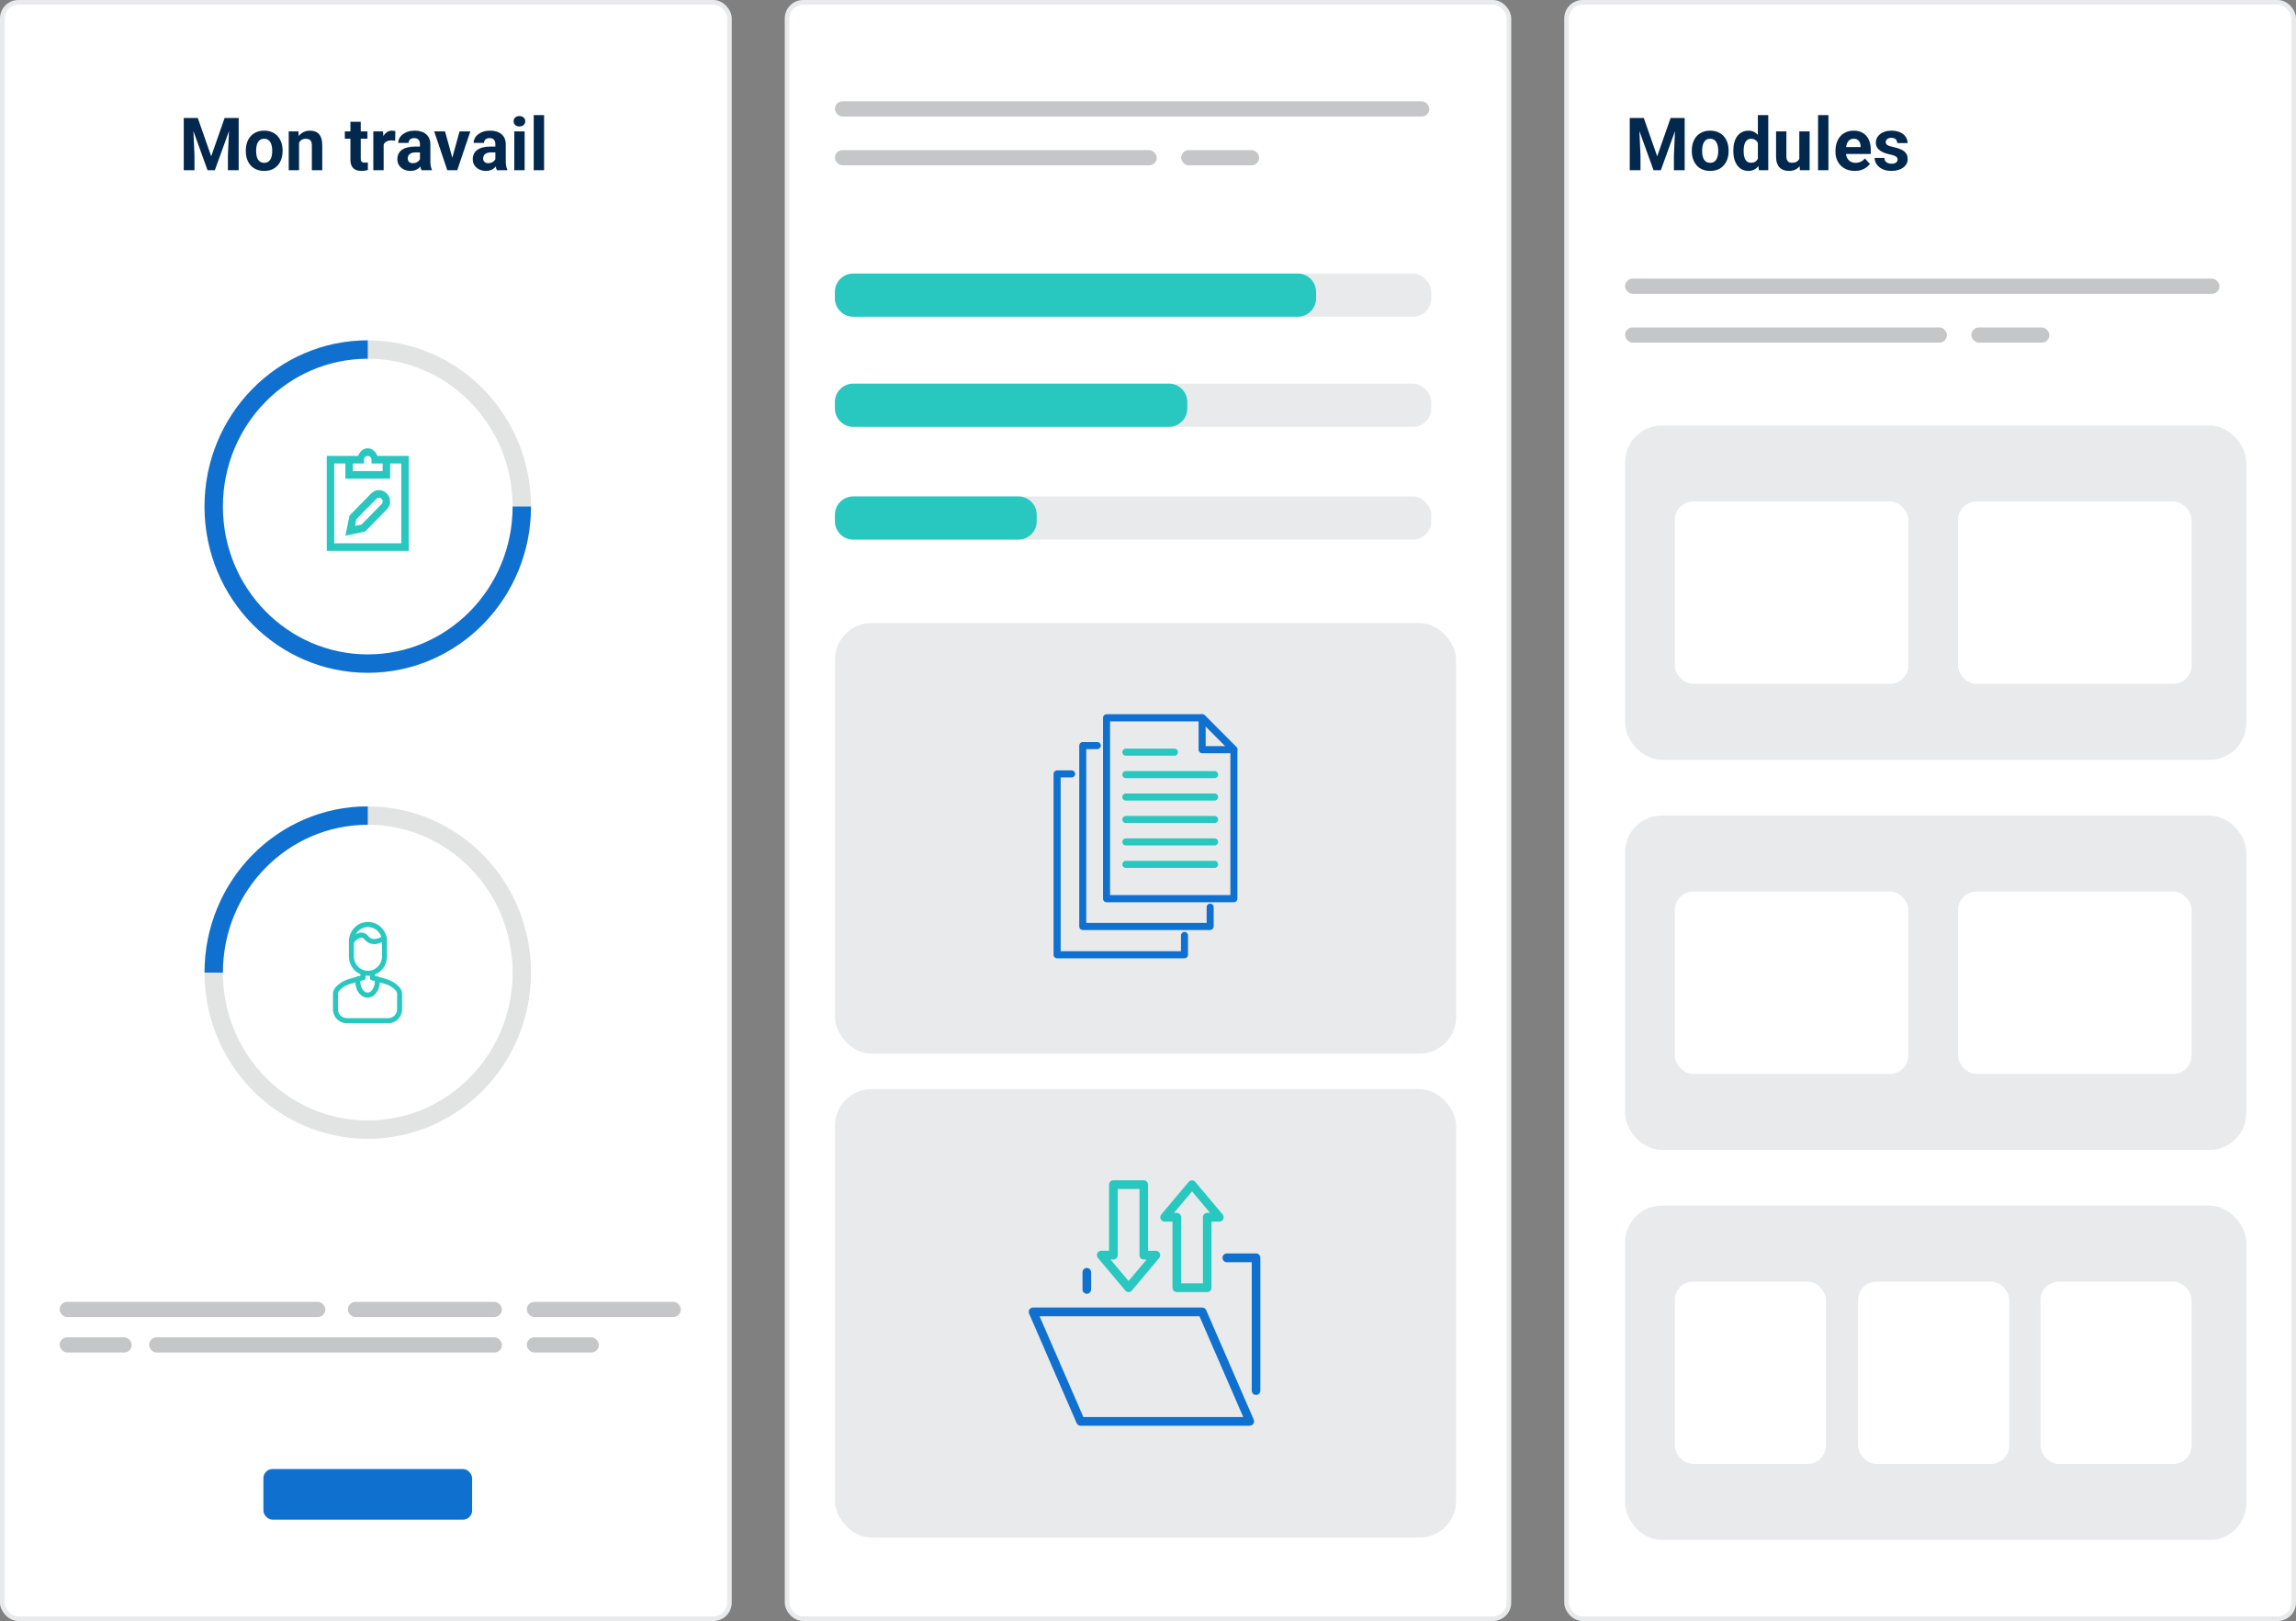 <svg width="500" height="353" viewBox="0 0 500 353" fill="none" xmlns="http://www.w3.org/2000/svg">
<rect x="0" y="0" width="500" height="353" fill="#808080" stroke="none"/>
<rect x="0.5" y="0.5" width="158.353" height="352" rx="3.5" fill="white" stroke="#E8EAEB"/>
<rect x="171.4" y="0.5" width="157.199" height="352" rx="3.5" fill="white" stroke="#E8EAEB"/>
<rect x="341.146" y="0.5" width="158.353" height="352" rx="3.5" fill="white" stroke="#E8EAEB"/>
<rect x="353.896" y="60.672" width="129.438" height="3.309" rx="1.655" fill="#C4C6C7"/>
<rect x="429.295" y="71.302" width="16.991" height="3.309" rx="1.655" fill="#C4C6C7"/>
<rect x="353.896" y="71.302" width="70.089" height="3.309" rx="1.655" fill="#C4C6C7"/>
<ellipse cx="80.086" cy="110.313" rx="33.55" ry="34.197" stroke="#E2E3E3" stroke-width="4"/>
<path d="M113.636 110.313C113.636 129.199 98.615 144.509 80.086 144.509C61.557 144.509 46.537 129.199 46.537 110.313C46.537 91.426 61.557 76.116 80.086 76.116" stroke="#1070D0" stroke-width="4"/>
<path d="M80.086 97.627C79.066 97.627 78.349 98.366 77.989 99.281H76.028H75.216H71.158V119.965H89.015V99.281H84.956H84.145H82.184C81.824 98.366 81.106 97.627 80.086 97.627ZM80.086 99.281C80.545 99.281 80.898 99.641 80.898 100.109V100.936H81.71H83.333V102.591H76.84V100.936H79.275V100.109C79.275 99.641 79.628 99.281 80.086 99.281ZM72.781 100.936H75.216V104.245H84.956V100.936H87.391V118.31H72.781V100.936ZM82.521 106.727C81.913 106.727 81.304 106.976 80.817 107.472L76.109 112.27L75.216 116.655L79.519 115.746L84.226 110.946C84.713 110.45 84.956 109.83 84.956 109.209C84.956 108.589 84.713 107.969 84.226 107.472C83.739 106.976 83.13 106.727 82.521 106.727ZM82.521 108.382C82.724 108.382 82.927 108.465 83.089 108.631C83.414 108.962 83.414 109.457 83.089 109.788L78.707 114.256L77.326 114.505L77.57 113.097L81.954 108.631C82.116 108.465 82.318 108.382 82.521 108.382Z" fill="#28C7C0"/>
<ellipse cx="80.086" cy="211.8" rx="33.55" ry="34.197" stroke="#E2E3E3" stroke-width="4"/>
<path d="M46.537 211.8C46.537 192.914 61.557 177.603 80.086 177.603" stroke="#1070D0" stroke-width="4"/>
<path d="M80.131 212.502C77.842 212.502 75.983 210.61 75.983 208.279V204.992C75.983 202.661 77.842 200.769 80.131 200.769C82.42 200.769 84.278 202.661 84.278 204.992V208.279C84.278 210.61 82.42 212.502 80.131 212.502V212.502ZM80.131 201.884C78.439 201.884 77.069 203.279 77.069 205.002V208.289C77.069 210.012 78.439 211.407 80.131 211.407C81.823 211.407 83.193 210.012 83.193 208.289V205.002C83.193 203.279 81.823 201.884 80.131 201.884Z" fill="#28C7C0"/>
<path d="M84.572 222.831H75.504C73.861 222.831 72.511 221.467 72.511 219.783V216.397C72.511 215.7 72.931 215.002 73.763 214.345C74.428 213.817 75.211 213.419 76.101 213.16L78.908 212.353C79.202 212.273 79.495 212.442 79.573 212.731C79.652 213.02 79.485 213.329 79.202 213.409L76.394 214.215C75.641 214.435 74.986 214.763 74.428 215.202C73.89 215.63 73.597 216.048 73.597 216.387V219.773C73.597 220.839 74.448 221.716 75.504 221.716H84.572C85.619 221.716 86.479 220.849 86.479 219.773V216.387C86.479 216.048 86.186 215.63 85.648 215.202C85.1 214.763 84.435 214.425 83.682 214.215L80.953 213.439C80.669 213.359 80.493 213.05 80.581 212.761C80.659 212.472 80.962 212.293 81.246 212.383L83.975 213.16C84.865 213.419 85.658 213.807 86.313 214.345C87.145 215.002 87.565 215.7 87.565 216.397V219.783C87.565 221.457 86.225 222.831 84.572 222.831V222.831Z" fill="#28C7C0"/>
<path d="M79.055 213.439C78.751 213.439 78.517 213.189 78.517 212.891V211.944C78.517 211.636 78.761 211.397 79.055 211.397C79.348 211.397 79.593 211.646 79.593 211.944V212.891C79.593 213.199 79.348 213.439 79.055 213.439Z" fill="#28C7C0"/>
<path d="M81.1 213.468C80.796 213.468 80.561 213.219 80.561 212.921V211.954C80.561 211.646 80.806 211.407 81.1 211.407C81.393 211.407 81.638 211.656 81.638 211.954V212.921C81.638 213.229 81.393 213.468 81.1 213.468Z" fill="#28C7C0"/>
<path d="M80.033 217.263C78.566 217.263 77.373 215.69 77.373 213.767C77.373 213.548 77.392 213.329 77.421 213.12C77.461 212.821 77.734 212.612 78.038 212.652C78.331 212.691 78.537 212.98 78.498 213.279C78.478 213.439 78.468 213.598 78.468 213.767C78.468 215.062 79.192 216.158 80.043 216.158C80.894 216.158 81.618 215.062 81.618 213.767C81.618 213.598 81.608 213.439 81.589 213.279C81.549 212.98 81.755 212.701 82.048 212.652C82.342 212.612 82.616 212.821 82.665 213.12C82.694 213.329 82.713 213.548 82.713 213.767C82.713 215.7 81.52 217.263 80.053 217.263H80.033Z" fill="#28C7C0"/>
<path d="M81.461 205.59C81.06 205.59 80.688 205.51 80.336 205.341C79.896 205.131 79.622 204.843 79.407 204.604C79.182 204.364 79.064 204.245 78.869 204.195C78.399 204.086 77.715 204.494 76.942 205.351C76.736 205.57 76.394 205.59 76.179 205.38C75.964 205.171 75.944 204.823 76.15 204.604C77.245 203.398 78.213 202.92 79.113 203.129C79.642 203.249 79.935 203.568 80.199 203.857C80.385 204.056 80.551 204.235 80.796 204.345C81.236 204.554 81.931 204.683 83.408 203.817C83.672 203.667 83.995 203.757 84.151 204.026C84.298 204.295 84.21 204.623 83.946 204.783C82.997 205.331 82.185 205.61 81.461 205.61V205.59Z" fill="#28C7C0"/>
<path d="M41.086 25.688H43.07L45.992 34.039L48.914 25.688H50.898L46.789 37.062H45.195L41.086 25.688ZM40.016 25.688H41.992L42.352 33.828V37.062H40.016V25.688ZM49.992 25.688H51.977V37.062H49.633V33.828L49.992 25.688ZM53.531 32.922V32.758C53.531 32.138 53.62 31.568 53.797 31.047C53.974 30.521 54.232 30.065 54.57 29.68C54.909 29.294 55.325 28.995 55.82 28.781C56.315 28.562 56.883 28.453 57.523 28.453C58.164 28.453 58.734 28.562 59.234 28.781C59.734 28.995 60.154 29.294 60.492 29.68C60.836 30.065 61.096 30.521 61.273 31.047C61.45 31.568 61.539 32.138 61.539 32.758V32.922C61.539 33.536 61.45 34.107 61.273 34.633C61.096 35.154 60.836 35.609 60.492 36C60.154 36.385 59.737 36.685 59.242 36.898C58.747 37.112 58.18 37.219 57.539 37.219C56.898 37.219 56.328 37.112 55.828 36.898C55.333 36.685 54.914 36.385 54.57 36C54.232 35.609 53.974 35.154 53.797 34.633C53.62 34.107 53.531 33.536 53.531 32.922ZM55.781 32.758V32.922C55.781 33.276 55.812 33.607 55.875 33.914C55.938 34.221 56.036 34.492 56.172 34.727C56.312 34.956 56.495 35.135 56.719 35.266C56.943 35.396 57.216 35.461 57.539 35.461C57.852 35.461 58.12 35.396 58.344 35.266C58.568 35.135 58.747 34.956 58.883 34.727C59.018 34.492 59.117 34.221 59.18 33.914C59.247 33.607 59.281 33.276 59.281 32.922V32.758C59.281 32.414 59.247 32.091 59.18 31.789C59.117 31.482 59.016 31.211 58.875 30.977C58.74 30.737 58.56 30.549 58.336 30.414C58.112 30.279 57.841 30.211 57.523 30.211C57.206 30.211 56.935 30.279 56.711 30.414C56.492 30.549 56.312 30.737 56.172 30.977C56.036 31.211 55.938 31.482 55.875 31.789C55.812 32.091 55.781 32.414 55.781 32.758ZM65.125 30.414V37.062H62.875V28.609H64.984L65.125 30.414ZM64.797 32.539H64.188C64.188 31.914 64.268 31.352 64.43 30.852C64.591 30.346 64.818 29.917 65.109 29.562C65.401 29.203 65.747 28.93 66.148 28.742C66.555 28.549 67.008 28.453 67.508 28.453C67.904 28.453 68.266 28.51 68.594 28.625C68.922 28.74 69.203 28.922 69.438 29.172C69.677 29.422 69.859 29.753 69.984 30.164C70.115 30.576 70.18 31.078 70.18 31.672V37.062H67.914V31.664C67.914 31.289 67.862 30.997 67.758 30.789C67.654 30.581 67.5 30.435 67.297 30.352C67.099 30.263 66.854 30.219 66.562 30.219C66.26 30.219 65.997 30.279 65.773 30.398C65.555 30.518 65.372 30.685 65.227 30.898C65.086 31.107 64.979 31.352 64.906 31.633C64.833 31.914 64.797 32.216 64.797 32.539ZM80.016 28.609V30.203H75.094V28.609H80.016ZM76.312 26.523H78.562V34.516C78.562 34.76 78.594 34.948 78.656 35.078C78.724 35.208 78.823 35.3 78.953 35.352C79.083 35.398 79.247 35.422 79.445 35.422C79.586 35.422 79.711 35.417 79.82 35.406C79.935 35.391 80.031 35.375 80.109 35.359L80.117 37.016C79.924 37.078 79.716 37.128 79.492 37.164C79.268 37.2 79.021 37.219 78.75 37.219C78.255 37.219 77.823 37.138 77.453 36.977C77.088 36.81 76.807 36.544 76.609 36.18C76.412 35.815 76.312 35.336 76.312 34.742V26.523ZM83.547 30.453V37.062H81.297V28.609H83.414L83.547 30.453ZM86.094 28.555L86.055 30.641C85.945 30.625 85.812 30.612 85.656 30.602C85.505 30.586 85.367 30.578 85.242 30.578C84.924 30.578 84.648 30.62 84.414 30.703C84.185 30.781 83.992 30.898 83.836 31.055C83.685 31.211 83.57 31.401 83.492 31.625C83.419 31.849 83.378 32.104 83.367 32.391L82.914 32.25C82.914 31.703 82.969 31.201 83.078 30.742C83.188 30.279 83.346 29.875 83.555 29.531C83.768 29.188 84.029 28.922 84.336 28.734C84.643 28.547 84.995 28.453 85.391 28.453C85.516 28.453 85.643 28.463 85.773 28.484C85.904 28.5 86.01 28.523 86.094 28.555ZM91.453 35.156V31.391C91.453 31.12 91.409 30.888 91.32 30.695C91.232 30.497 91.094 30.344 90.906 30.234C90.724 30.125 90.487 30.07 90.195 30.07C89.945 30.07 89.729 30.115 89.547 30.203C89.365 30.287 89.224 30.409 89.125 30.57C89.026 30.727 88.977 30.912 88.977 31.125H86.727C86.727 30.766 86.81 30.424 86.977 30.102C87.143 29.779 87.385 29.495 87.703 29.25C88.021 29 88.398 28.805 88.836 28.664C89.279 28.523 89.773 28.453 90.32 28.453C90.977 28.453 91.56 28.562 92.07 28.781C92.581 29 92.982 29.328 93.273 29.766C93.57 30.203 93.719 30.75 93.719 31.406V35.023C93.719 35.487 93.747 35.867 93.805 36.164C93.862 36.456 93.945 36.711 94.055 36.93V37.062H91.781C91.672 36.833 91.588 36.547 91.531 36.203C91.479 35.854 91.453 35.505 91.453 35.156ZM91.75 31.914L91.766 33.188H90.508C90.211 33.188 89.953 33.221 89.734 33.289C89.516 33.357 89.336 33.453 89.195 33.578C89.055 33.698 88.951 33.839 88.883 34C88.82 34.161 88.789 34.339 88.789 34.531C88.789 34.724 88.833 34.898 88.922 35.055C89.01 35.206 89.138 35.325 89.305 35.414C89.471 35.497 89.667 35.539 89.891 35.539C90.229 35.539 90.523 35.471 90.773 35.336C91.023 35.2 91.216 35.034 91.352 34.836C91.492 34.638 91.565 34.45 91.57 34.273L92.164 35.227C92.081 35.44 91.966 35.661 91.82 35.891C91.68 36.12 91.5 36.336 91.281 36.539C91.062 36.737 90.799 36.901 90.492 37.031C90.185 37.156 89.82 37.219 89.398 37.219C88.862 37.219 88.375 37.112 87.938 36.898C87.505 36.68 87.162 36.38 86.906 36C86.656 35.615 86.531 35.177 86.531 34.688C86.531 34.245 86.615 33.852 86.781 33.508C86.948 33.164 87.193 32.875 87.516 32.641C87.844 32.401 88.253 32.221 88.742 32.102C89.232 31.977 89.799 31.914 90.445 31.914H91.75ZM98.203 35.422L100.078 28.609H102.43L99.578 37.062H98.156L98.203 35.422ZM96.914 28.609L98.797 35.43L98.836 37.062H97.406L94.555 28.609H96.914ZM107.875 35.156V31.391C107.875 31.12 107.831 30.888 107.742 30.695C107.654 30.497 107.516 30.344 107.328 30.234C107.146 30.125 106.909 30.07 106.617 30.07C106.367 30.07 106.151 30.115 105.969 30.203C105.786 30.287 105.646 30.409 105.547 30.57C105.448 30.727 105.398 30.912 105.398 31.125H103.148C103.148 30.766 103.232 30.424 103.398 30.102C103.565 29.779 103.807 29.495 104.125 29.25C104.443 29 104.82 28.805 105.258 28.664C105.701 28.523 106.195 28.453 106.742 28.453C107.398 28.453 107.982 28.562 108.492 28.781C109.003 29 109.404 29.328 109.695 29.766C109.992 30.203 110.141 30.75 110.141 31.406V35.023C110.141 35.487 110.169 35.867 110.227 36.164C110.284 36.456 110.367 36.711 110.477 36.93V37.062H108.203C108.094 36.833 108.01 36.547 107.953 36.203C107.901 35.854 107.875 35.505 107.875 35.156ZM108.172 31.914L108.188 33.188H106.93C106.633 33.188 106.375 33.221 106.156 33.289C105.938 33.357 105.758 33.453 105.617 33.578C105.477 33.698 105.372 33.839 105.305 34C105.242 34.161 105.211 34.339 105.211 34.531C105.211 34.724 105.255 34.898 105.344 35.055C105.432 35.206 105.56 35.325 105.727 35.414C105.893 35.497 106.089 35.539 106.312 35.539C106.651 35.539 106.945 35.471 107.195 35.336C107.445 35.2 107.638 35.034 107.773 34.836C107.914 34.638 107.987 34.45 107.992 34.273L108.586 35.227C108.503 35.44 108.388 35.661 108.242 35.891C108.102 36.12 107.922 36.336 107.703 36.539C107.484 36.737 107.221 36.901 106.914 37.031C106.607 37.156 106.242 37.219 105.82 37.219C105.284 37.219 104.797 37.112 104.359 36.898C103.927 36.68 103.583 36.38 103.328 36C103.078 35.615 102.953 35.177 102.953 34.688C102.953 34.245 103.036 33.852 103.203 33.508C103.37 33.164 103.615 32.875 103.938 32.641C104.266 32.401 104.674 32.221 105.164 32.102C105.654 31.977 106.221 31.914 106.867 31.914H108.172ZM114.25 28.609V37.062H111.992V28.609H114.25ZM111.852 26.406C111.852 26.078 111.966 25.807 112.195 25.594C112.424 25.38 112.732 25.273 113.117 25.273C113.497 25.273 113.802 25.38 114.031 25.594C114.266 25.807 114.383 26.078 114.383 26.406C114.383 26.734 114.266 27.005 114.031 27.219C113.802 27.432 113.497 27.539 113.117 27.539C112.732 27.539 112.424 27.432 112.195 27.219C111.966 27.005 111.852 26.734 111.852 26.406ZM118.484 25.062V37.062H116.227V25.062H118.484Z" fill="#03284D"/>
<path d="M355.982 25.688H357.966L360.888 34.039L363.81 25.688H365.794L361.685 37.062H360.091L355.982 25.688ZM354.912 25.688H356.888L357.248 33.828V37.062H354.912V25.688ZM364.888 25.688H366.873V37.062H364.529V33.828L364.888 25.688ZM368.427 32.922V32.758C368.427 32.138 368.516 31.568 368.693 31.047C368.87 30.521 369.128 30.065 369.466 29.68C369.805 29.294 370.222 28.995 370.716 28.781C371.211 28.562 371.779 28.453 372.419 28.453C373.06 28.453 373.63 28.562 374.13 28.781C374.63 28.995 375.05 29.294 375.388 29.68C375.732 30.065 375.992 30.521 376.169 31.047C376.347 31.568 376.435 32.138 376.435 32.758V32.922C376.435 33.536 376.347 34.107 376.169 34.633C375.992 35.154 375.732 35.609 375.388 36C375.05 36.385 374.633 36.685 374.138 36.898C373.643 37.112 373.076 37.219 372.435 37.219C371.794 37.219 371.224 37.112 370.724 36.898C370.229 36.685 369.81 36.385 369.466 36C369.128 35.609 368.87 35.154 368.693 34.633C368.516 34.107 368.427 33.536 368.427 32.922ZM370.677 32.758V32.922C370.677 33.276 370.708 33.607 370.771 33.914C370.833 34.221 370.932 34.492 371.068 34.727C371.208 34.956 371.391 35.135 371.615 35.266C371.839 35.396 372.112 35.461 372.435 35.461C372.748 35.461 373.016 35.396 373.24 35.266C373.464 35.135 373.643 34.956 373.779 34.727C373.914 34.492 374.013 34.221 374.076 33.914C374.143 33.607 374.177 33.276 374.177 32.922V32.758C374.177 32.414 374.143 32.091 374.076 31.789C374.013 31.482 373.912 31.211 373.771 30.977C373.636 30.737 373.456 30.549 373.232 30.414C373.008 30.279 372.737 30.211 372.419 30.211C372.102 30.211 371.831 30.279 371.607 30.414C371.388 30.549 371.208 30.737 371.068 30.977C370.932 31.211 370.833 31.482 370.771 31.789C370.708 32.091 370.677 32.414 370.677 32.758ZM382.81 35.219V25.062H385.076V37.062H383.037L382.81 35.219ZM377.466 32.938V32.773C377.466 32.128 377.539 31.542 377.685 31.016C377.831 30.484 378.044 30.029 378.326 29.648C378.607 29.268 378.953 28.974 379.365 28.766C379.776 28.557 380.245 28.453 380.771 28.453C381.266 28.453 381.698 28.557 382.068 28.766C382.443 28.974 382.761 29.271 383.021 29.656C383.287 30.037 383.5 30.487 383.662 31.008C383.823 31.523 383.94 32.089 384.013 32.703V33.062C383.94 33.651 383.823 34.198 383.662 34.703C383.5 35.208 383.287 35.651 383.021 36.031C382.761 36.406 382.443 36.698 382.068 36.906C381.693 37.115 381.255 37.219 380.755 37.219C380.229 37.219 379.761 37.112 379.349 36.898C378.943 36.685 378.599 36.385 378.318 36C378.042 35.615 377.831 35.161 377.685 34.641C377.539 34.12 377.466 33.552 377.466 32.938ZM379.716 32.773V32.938C379.716 33.286 379.742 33.612 379.794 33.914C379.852 34.216 379.943 34.484 380.068 34.719C380.198 34.948 380.365 35.128 380.568 35.258C380.776 35.383 381.029 35.445 381.326 35.445C381.711 35.445 382.029 35.359 382.279 35.188C382.529 35.01 382.719 34.768 382.849 34.461C382.985 34.154 383.063 33.8 383.083 33.398V32.375C383.068 32.047 383.021 31.753 382.943 31.492C382.87 31.227 382.761 31 382.615 30.812C382.474 30.625 382.297 30.479 382.083 30.375C381.875 30.271 381.628 30.219 381.341 30.219C381.05 30.219 380.8 30.287 380.591 30.422C380.383 30.552 380.214 30.732 380.083 30.961C379.958 31.19 379.865 31.461 379.802 31.773C379.745 32.081 379.716 32.414 379.716 32.773ZM391.833 35.039V28.609H394.083V37.062H391.966L391.833 35.039ZM392.083 33.305L392.748 33.289C392.748 33.852 392.682 34.375 392.552 34.859C392.422 35.339 392.227 35.755 391.966 36.109C391.706 36.458 391.378 36.732 390.982 36.93C390.586 37.122 390.12 37.219 389.583 37.219C389.172 37.219 388.792 37.161 388.443 37.047C388.099 36.927 387.802 36.742 387.552 36.492C387.307 36.237 387.115 35.911 386.974 35.516C386.839 35.115 386.771 34.633 386.771 34.07V28.609H389.021V34.086C389.021 34.336 389.05 34.547 389.107 34.719C389.169 34.891 389.255 35.031 389.365 35.141C389.474 35.25 389.602 35.328 389.748 35.375C389.899 35.422 390.065 35.445 390.248 35.445C390.711 35.445 391.076 35.352 391.341 35.164C391.612 34.977 391.802 34.721 391.912 34.398C392.026 34.07 392.083 33.706 392.083 33.305ZM398.177 25.062V37.062H395.919V25.062H398.177ZM403.927 37.219C403.271 37.219 402.682 37.115 402.162 36.906C401.641 36.693 401.198 36.398 400.833 36.023C400.474 35.648 400.198 35.214 400.005 34.719C399.813 34.219 399.716 33.688 399.716 33.125V32.812C399.716 32.172 399.807 31.586 399.99 31.055C400.172 30.523 400.432 30.062 400.771 29.672C401.115 29.281 401.531 28.982 402.021 28.773C402.511 28.56 403.063 28.453 403.677 28.453C404.276 28.453 404.807 28.552 405.271 28.75C405.735 28.948 406.123 29.229 406.435 29.594C406.753 29.958 406.992 30.396 407.154 30.906C407.315 31.412 407.396 31.974 407.396 32.594V33.531H400.677V32.031H405.185V31.859C405.185 31.547 405.128 31.268 405.013 31.023C404.904 30.773 404.737 30.576 404.513 30.43C404.289 30.284 404.003 30.211 403.654 30.211C403.357 30.211 403.102 30.276 402.888 30.406C402.675 30.537 402.5 30.719 402.365 30.953C402.235 31.188 402.136 31.463 402.068 31.781C402.005 32.094 401.974 32.438 401.974 32.812V33.125C401.974 33.464 402.021 33.776 402.115 34.062C402.214 34.349 402.352 34.596 402.529 34.805C402.711 35.013 402.93 35.175 403.185 35.289C403.445 35.404 403.74 35.461 404.068 35.461C404.474 35.461 404.852 35.383 405.201 35.227C405.555 35.065 405.86 34.823 406.115 34.5L407.208 35.688C407.031 35.943 406.789 36.188 406.482 36.422C406.18 36.656 405.815 36.849 405.388 37C404.961 37.146 404.474 37.219 403.927 37.219ZM413.248 34.727C413.248 34.565 413.201 34.419 413.107 34.289C413.013 34.159 412.839 34.039 412.583 33.93C412.333 33.815 411.972 33.711 411.498 33.617C411.07 33.523 410.672 33.406 410.302 33.266C409.938 33.12 409.62 32.945 409.349 32.742C409.083 32.539 408.875 32.3 408.724 32.023C408.573 31.742 408.498 31.422 408.498 31.062C408.498 30.708 408.573 30.375 408.724 30.062C408.88 29.75 409.102 29.474 409.388 29.234C409.68 28.99 410.034 28.799 410.451 28.664C410.873 28.523 411.347 28.453 411.873 28.453C412.607 28.453 413.237 28.57 413.763 28.805C414.294 29.039 414.701 29.362 414.982 29.773C415.268 30.18 415.412 30.643 415.412 31.164H413.162C413.162 30.945 413.115 30.75 413.021 30.578C412.932 30.401 412.792 30.263 412.599 30.164C412.412 30.06 412.167 30.008 411.865 30.008C411.615 30.008 411.399 30.052 411.216 30.141C411.034 30.224 410.893 30.338 410.794 30.484C410.701 30.625 410.654 30.781 410.654 30.953C410.654 31.083 410.68 31.201 410.732 31.305C410.789 31.404 410.88 31.495 411.005 31.578C411.13 31.662 411.292 31.74 411.49 31.812C411.693 31.88 411.943 31.943 412.24 32C412.849 32.125 413.393 32.289 413.873 32.492C414.352 32.69 414.732 32.961 415.013 33.305C415.294 33.643 415.435 34.089 415.435 34.641C415.435 35.016 415.352 35.359 415.185 35.672C415.018 35.984 414.779 36.258 414.466 36.492C414.154 36.721 413.779 36.901 413.341 37.031C412.909 37.156 412.422 37.219 411.88 37.219C411.094 37.219 410.427 37.078 409.88 36.797C409.339 36.516 408.927 36.159 408.646 35.727C408.37 35.289 408.232 34.841 408.232 34.383H410.365C410.375 34.69 410.453 34.938 410.599 35.125C410.75 35.312 410.94 35.448 411.169 35.531C411.404 35.615 411.656 35.656 411.927 35.656C412.219 35.656 412.461 35.617 412.654 35.539C412.847 35.456 412.992 35.346 413.091 35.211C413.195 35.07 413.248 34.909 413.248 34.727Z" fill="#03284D"/>
<rect x="57.359" y="319.906" width="45.455" height="11.031" rx="2" fill="#1070D0"/>
<rect x="28.679" y="294.534" width="15.693" height="3.309" rx="1.655" transform="rotate(-180 28.679 294.534)" fill="#C4C6C7"/>
<rect x="130.411" y="294.534" width="15.693" height="3.309" rx="1.655" transform="rotate(-180 130.411 294.534)" fill="#C4C6C7"/>
<rect x="109.307" y="294.534" width="76.84" height="3.309" rx="1.655" transform="rotate(-180 109.307 294.534)" fill="#C4C6C7"/>
<rect x="70.853" y="286.812" width="57.867" height="3.309" rx="1.655" transform="rotate(-180 70.853 286.812)" fill="#C4C6C7"/>
<rect x="109.307" y="286.812" width="33.55" height="3.309" rx="1.655" transform="rotate(-180 109.307 286.812)" fill="#C4C6C7"/>
<rect x="148.268" y="286.812" width="33.55" height="3.309" rx="1.655" transform="rotate(-180 148.268 286.812)" fill="#C4C6C7"/>
<rect x="181.818" y="59.569" width="129.87" height="9.406" rx="4" fill="#E8EAEB"/>
<path d="M181.818 63.569C181.818 61.36 183.609 59.569 185.818 59.569H282.599C284.809 59.569 286.599 61.36 286.599 63.569V64.974C286.599 67.183 284.809 68.974 282.599 68.974H185.818C183.609 68.974 181.818 67.183 181.818 64.974V63.569Z" fill="#28C7C0"/>
<rect x="181.818" y="83.547" width="129.87" height="9.406" rx="4" fill="#E8EAEB"/>
<path d="M181.818 87.547C181.818 85.338 183.609 83.547 185.818 83.547H254.559C256.768 83.547 258.559 85.338 258.559 87.547V88.953C258.559 91.162 256.768 92.953 254.559 92.953H185.818C183.609 92.953 181.818 91.162 181.818 88.953V87.547Z" fill="#28C7C0"/>
<rect x="181.818" y="108.106" width="129.87" height="9.406" rx="4" fill="#E8EAEB"/>
<path d="M181.818 112.106C181.818 109.897 183.609 108.106 185.818 108.106H221.764C223.973 108.106 225.764 109.897 225.764 112.106V113.512C225.764 115.721 223.973 117.512 221.764 117.512H185.818C183.609 117.512 181.818 115.721 181.818 113.512V112.106Z" fill="#28C7C0"/>
<rect x="181.818" y="22.062" width="129.438" height="3.309" rx="1.655" fill="#C4C6C7"/>
<rect x="257.217" y="32.693" width="16.991" height="3.309" rx="1.655" fill="#C4C6C7"/>
<rect x="181.818" y="32.693" width="70.089" height="3.309" rx="1.655" fill="#C4C6C7"/>
<rect x="181.818" y="135.684" width="135.281" height="93.766" rx="8" fill="#E8EAEB"/>
<rect x="353.896" y="92.662" width="135.281" height="72.806" rx="8" fill="#E8EAEB"/>
<rect x="364.719" y="109.209" width="50.866" height="39.712" rx="4" fill="white"/>
<rect x="426.407" y="109.209" width="50.866" height="39.712" rx="4" fill="white"/>
<rect x="181.818" y="237.172" width="135.281" height="97.672" rx="8" fill="#E8EAEB"/>
<g clip-path="url(#clip0_1043_9655)">
<path d="M268.703 196.474H240.971C240.545 196.474 240.206 196.134 240.206 195.706V156.308C240.194 155.893 240.545 155.54 240.971 155.54H261.795C261.996 155.54 262.196 155.616 262.334 155.767L269.242 162.702C269.393 162.853 269.468 163.042 269.468 163.244V195.706C269.468 196.134 269.129 196.474 268.703 196.474ZM241.736 194.925H267.938V163.571L261.482 157.089H241.736V194.938V194.925Z" fill="#1070D0"/>
<path d="M268.703 164.024H261.783C261.582 164.024 261.382 163.949 261.244 163.798C261.106 163.647 261.018 163.458 261.018 163.256V156.308C261.018 155.994 261.219 155.717 261.507 155.591C261.795 155.465 262.121 155.541 262.347 155.755L269.255 162.69C269.481 162.917 269.543 163.244 269.418 163.533C269.293 163.823 269.017 164.012 268.703 164.012V164.024ZM262.56 162.476H266.848L262.56 158.171V162.476Z" fill="#1070D0"/>
<path d="M255.752 164.566H245.171C244.745 164.566 244.406 164.226 244.406 163.798C244.406 163.37 244.745 163.03 245.171 163.03H255.765C256.191 163.03 256.53 163.37 256.53 163.798C256.53 164.226 256.191 164.566 255.765 164.566H255.752Z" fill="#28C7C0"/>
<path d="M264.503 169.449H245.171C244.745 169.449 244.406 169.109 244.406 168.682C244.406 168.254 244.745 167.914 245.171 167.914H264.503C264.929 167.914 265.268 168.254 265.268 168.682C265.268 169.109 264.929 169.449 264.503 169.449Z" fill="#28C7C0"/>
<path d="M264.503 174.333H245.171C244.745 174.333 244.406 173.993 244.406 173.565C244.406 173.137 244.745 172.797 245.171 172.797H264.503C264.929 172.797 265.268 173.137 265.268 173.565C265.268 173.993 264.929 174.333 264.503 174.333Z" fill="#28C7C0"/>
<path d="M264.503 179.229H245.171C244.745 179.229 244.406 178.89 244.406 178.462C244.406 178.034 244.745 177.694 245.171 177.694H264.503C264.929 177.694 265.268 178.034 265.268 178.462C265.268 178.89 264.929 179.229 264.503 179.229Z" fill="#28C7C0"/>
<path d="M264.503 184.113H245.171C244.745 184.113 244.406 183.773 244.406 183.345C244.406 182.917 244.745 182.578 245.171 182.578H264.503C264.929 182.578 265.268 182.917 265.268 183.345C265.268 183.773 264.929 184.113 264.503 184.113Z" fill="#28C7C0"/>
<path d="M264.503 188.997H245.171C244.745 188.997 244.406 188.657 244.406 188.229C244.406 187.801 244.745 187.461 245.171 187.461H264.503C264.929 187.461 265.268 187.801 265.268 188.229C265.268 188.657 264.929 188.997 264.503 188.997Z" fill="#28C7C0"/>
<path d="M263.538 202.528H235.793C235.367 202.528 235.028 202.188 235.028 201.76V162.363C235.028 161.935 235.367 161.595 235.793 161.595H238.965C239.391 161.595 239.73 161.935 239.73 162.363C239.73 162.791 239.391 163.131 238.965 163.131H236.558V200.98H262.773V197.544C262.773 197.116 263.111 196.776 263.538 196.776C263.964 196.776 264.302 197.116 264.302 197.544V201.748C264.302 202.176 263.964 202.516 263.538 202.516V202.528Z" fill="#1070D0"/>
<path d="M257.946 208.696H230.202C229.776 208.696 229.437 208.356 229.437 207.928V168.53C229.437 168.103 229.776 167.763 230.202 167.763H233.374C233.8 167.763 234.138 168.103 234.138 168.53C234.138 168.958 233.8 169.298 233.374 169.298H230.979V207.148H257.181V203.711C257.181 203.283 257.52 202.944 257.946 202.944C258.372 202.944 258.711 203.283 258.711 203.711V207.915C258.711 208.343 258.372 208.683 257.946 208.683V208.696Z" fill="#1070D0"/>
</g>
<path d="M273.529 303.771C273.01 303.771 272.591 303.345 272.591 302.815V274.869H267.165C266.646 274.869 266.228 274.443 266.228 273.913C266.228 273.384 266.646 272.957 267.165 272.957H273.529C274.049 272.957 274.467 273.384 274.467 273.913V302.815C274.467 303.345 274.049 303.771 273.529 303.771Z" fill="#1070D0"/>
<path d="M236.675 281.738C236.156 281.738 235.737 281.312 235.737 280.782V277.076C235.737 276.546 236.156 276.12 236.675 276.12C237.195 276.12 237.613 276.546 237.613 277.076V280.782C237.613 281.312 237.195 281.738 236.675 281.738Z" fill="#1070D0"/>
<path d="M272.173 310.478H235.319C234.944 310.478 234.612 310.257 234.467 309.919L224.107 286.062C223.977 285.768 224.006 285.43 224.179 285.165C224.352 284.9 224.64 284.739 224.958 284.739H261.812C262.187 284.739 262.519 284.959 262.664 285.297L273.024 309.14C273.154 309.434 273.125 309.772 272.952 310.037C272.779 310.302 272.49 310.463 272.173 310.463V310.478ZM235.925 308.581H270.744L261.206 286.636H226.387L235.925 308.581Z" fill="#1070D0"/>
<path d="M245.766 281.37C245.492 281.37 245.232 281.253 245.059 281.032L239.099 273.943C238.869 273.663 238.811 273.266 238.955 272.928C239.114 272.59 239.431 272.369 239.807 272.369H241.524V257.984C241.524 257.455 241.942 257.028 242.462 257.028H249.071C249.59 257.028 250.009 257.455 250.009 257.984V272.384H251.726C252.086 272.384 252.418 272.604 252.577 272.943C252.736 273.281 252.678 273.678 252.433 273.957L246.473 281.047C246.3 281.253 246.04 281.385 245.766 281.385V281.37ZM241.827 274.281L245.766 278.958L249.705 274.281H249.085C248.566 274.281 248.147 273.854 248.147 273.325V258.926H243.4V273.325C243.4 273.854 242.981 274.281 242.462 274.281H241.841H241.827Z" fill="#28C7C0"/>
<path d="M262.88 281.37H256.271C255.752 281.37 255.333 280.944 255.333 280.414V266.03H253.616C253.255 266.03 252.923 265.809 252.765 265.471C252.606 265.132 252.664 264.735 252.909 264.456L258.868 257.366C259.042 257.161 259.301 257.028 259.576 257.028C259.85 257.028 260.109 257.146 260.283 257.366L266.242 264.456C266.473 264.735 266.531 265.132 266.386 265.471C266.228 265.809 265.91 266.03 265.535 266.03H263.818V280.429C263.818 280.959 263.399 281.385 262.88 281.385V281.37ZM257.209 279.473H261.956V265.074C261.956 264.544 262.375 264.118 262.894 264.118H263.515L259.59 259.44L255.651 264.118H256.271C256.791 264.118 257.209 264.544 257.209 265.074V279.473V279.473Z" fill="#28C7C0"/>
<rect x="353.896" y="177.603" width="135.281" height="72.806" rx="8" fill="#E8EAEB"/>
<rect x="364.718" y="194.15" width="50.866" height="39.712" rx="4" fill="white"/>
<rect x="426.406" y="194.15" width="50.866" height="39.712" rx="4" fill="white"/>
<rect x="353.896" y="262.544" width="135.281" height="72.806" rx="8" fill="#E8EAEB"/>
<rect x="364.718" y="279.091" width="32.917" height="39.712" rx="4" fill="white"/>
<rect x="404.639" y="279.091" width="32.917" height="39.712" rx="4" fill="white"/>
<rect x="444.355" y="279.091" width="32.917" height="39.712" rx="4" fill="white"/>
<defs>
<clipPath id="clip0_1043_9655">
<rect width="40.043" height="53.155" fill="white" transform="translate(229.437 155.541)"/>
</clipPath>
</defs>
</svg>
